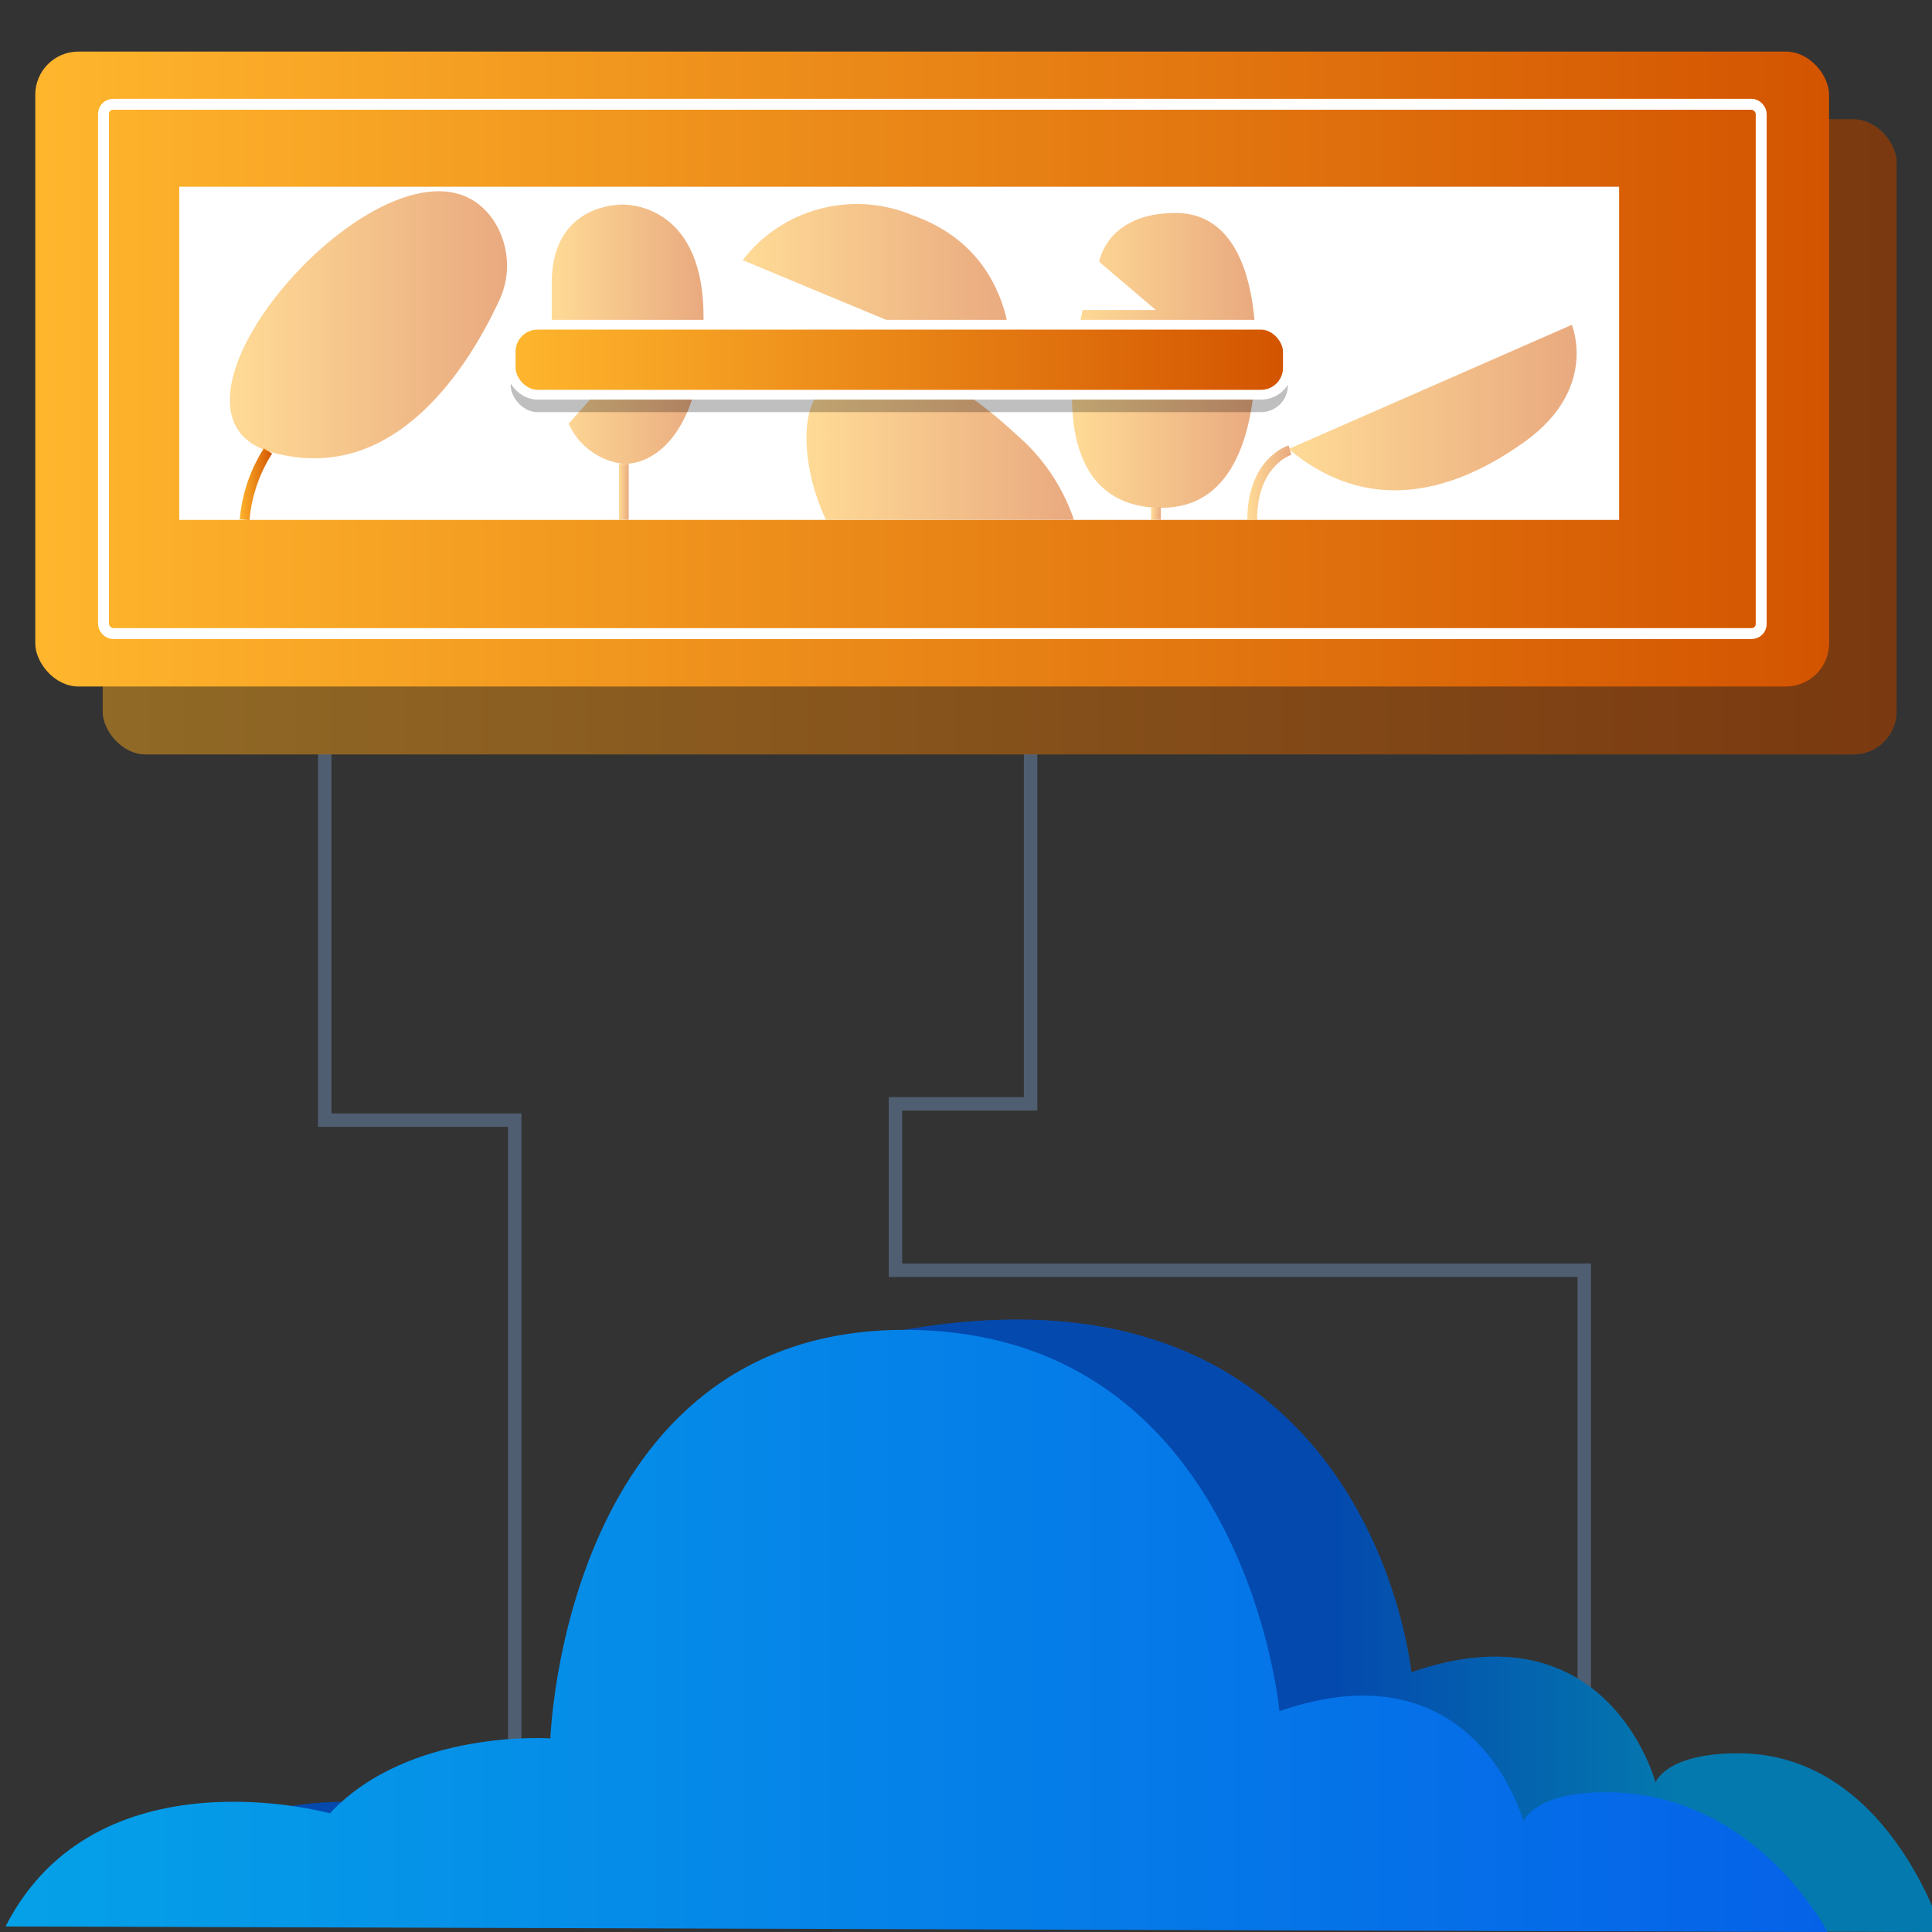 <?xml version="1.0" encoding="UTF-8"?>
<svg id="Layer_1" data-name="Layer 1" xmlns="http://www.w3.org/2000/svg" xmlns:xlink="http://www.w3.org/1999/xlink" viewBox="0 0 100.78 100.78">
  <rect x="0" y="0" width="100.78" height="100.78" fill="#333333" stroke="none"/>
  <defs>
    <style>
      .cls-1 {
        stroke: url(#linear-gradient-5);
      }

      .cls-1, .cls-2, .cls-3, .cls-4, .cls-5, .cls-6, .cls-7, .cls-8 {
        stroke-miterlimit: 10;
      }

      .cls-1, .cls-2, .cls-3, .cls-4, .cls-5, .cls-6, .cls-8 {
        fill: none;
      }

      .cls-1, .cls-2, .cls-3, .cls-4, .cls-7 {
        stroke-width: .51px;
      }

      .cls-9 {
        fill: url(#linear-gradient);
      }

      .cls-2 {
        stroke: url(#linear-gradient-14);
      }

      .cls-3 {
        stroke: url(#linear-gradient-13);
      }

      .cls-4 {
        stroke: url(#linear-gradient-12);
      }

      .cls-10 {
        fill: #fff;
      }

      .cls-5 {
        stroke-width: .19px;
      }

      .cls-5, .cls-11, .cls-12 {
        opacity: .5;
      }

      .cls-5, .cls-11, .cls-13 {
        isolation: isolate;
      }

      .cls-5, .cls-7, .cls-8 {
        stroke: #fff;
      }

      .cls-6 {
        stroke: #505e72;
        stroke-width: .7px;
      }

      .cls-11 {
        fill: #231f20;
      }

      .cls-7 {
        fill: url(#linear-gradient-15);
      }

      .cls-14 {
        fill: url(#linear-gradient-8);
      }

      .cls-15 {
        fill: url(#linear-gradient-9);
      }

      .cls-16 {
        fill: url(#linear-gradient-3);
      }

      .cls-17 {
        fill: url(#linear-gradient-4);
      }

      .cls-18 {
        fill: url(#linear-gradient-2);
      }

      .cls-19 {
        fill: url(#linear-gradient-6);
      }

      .cls-20 {
        fill: url(#linear-gradient-7);
      }

      .cls-8 {
        stroke-width: .57px;
      }

      .cls-21 {
        fill: url(#linear-gradient-10);
      }

      .cls-22 {
        fill: url(#linear-gradient-11);
      }

      .cls-13 {
        opacity: .25;
      }
    </style>
    <linearGradient id="linear-gradient" x1="3071.26" y1="462.23" x2="3089.23" y2="462.23" gradientTransform="translate(3158.68 547.03) rotate(-180)" gradientUnits="userSpaceOnUse">
      <stop offset="0" stop-color="#05a1e8"/>
      <stop offset="1" stop-color="#0562e8"/>
    </linearGradient>
    <linearGradient id="linear-gradient-2" x1="1041.1" y1="461.96" x2="1136.15" y2="461.96" gradientTransform="translate(-1040.82 547.03) scale(1 -1)" xlink:href="#linear-gradient"/>
    <linearGradient id="linear-gradient-3" x1="9204.3" y1="524.24" x2="9297.87" y2="524.24" gradientTransform="translate(9303.24 547.03) rotate(-180)" gradientUnits="userSpaceOnUse">
      <stop offset="0" stop-color="#d35400"/>
      <stop offset="1" stop-color="#ffb62d"/>
    </linearGradient>
    <linearGradient id="linear-gradient-4" x1="9207.83" y1="527.78" x2="9301.41" y2="527.78" gradientTransform="translate(9303.25 547.03) rotate(-180)" xlink:href="#linear-gradient-3"/>
    <linearGradient id="linear-gradient-5" x1="9289.05" y1="521.77" x2="9290.78" y2="521.77" gradientTransform="translate(9303.24 547.03) rotate(-180)" xlink:href="#linear-gradient-3"/>
    <linearGradient id="linear-gradient-6" x1="9221" y1="525.78" x2="9236.03" y2="525.78" gradientTransform="translate(9303.24 547.03) rotate(-180)" xlink:href="#linear-gradient-3"/>
    <linearGradient id="linear-gradient-7" x1="9237.73" y1="528.23" x2="9247.32" y2="528.23" gradientTransform="translate(9303.24 547.03) rotate(-180)" xlink:href="#linear-gradient-3"/>
    <linearGradient id="linear-gradient-8" x1="9250.48" y1="532.01" x2="9264.52" y2="532.01" gradientTransform="translate(9303.24 547.03) rotate(-180)" xlink:href="#linear-gradient-3"/>
    <linearGradient id="linear-gradient-9" x1="9247.21" y1="523.95" x2="9261.17" y2="523.95" gradientTransform="translate(9303.24 547.03) rotate(-180)" xlink:href="#linear-gradient-3"/>
    <linearGradient id="linear-gradient-10" x1="9266.54" y1="529.6" x2="9274.46" y2="529.6" gradientTransform="translate(9303.24 547.03) rotate(-180)" xlink:href="#linear-gradient-3"/>
    <linearGradient id="linear-gradient-11" x1="9276.78" y1="530.09" x2="9291.23" y2="530.09" gradientTransform="translate(9303.24 547.03) rotate(-180)" xlink:href="#linear-gradient-3"/>
    <linearGradient id="linear-gradient-12" x1="9270.44" y1="521.38" x2="9270.96" y2="521.38" gradientTransform="translate(9303.24 547.03) rotate(-180)" xlink:href="#linear-gradient-3"/>
    <linearGradient id="linear-gradient-13" x1="9242.68" y1="520.24" x2="9243.2" y2="520.24" gradientTransform="translate(9303.24 547.03) rotate(-180)" xlink:href="#linear-gradient-3"/>
    <linearGradient id="linear-gradient-14" x1="9235.87" y1="521.86" x2="9238.17" y2="521.86" gradientTransform="translate(9303.24 547.03) rotate(-180)" xlink:href="#linear-gradient-3"/>
    <linearGradient id="linear-gradient-15" x1="9236.07" y1="528.27" x2="9276.61" y2="528.27" gradientTransform="translate(9303.25 547.03) rotate(-180)" xlink:href="#linear-gradient-3"/>
  </defs>
  <polyline class="cls-6" points="53.76 36.5 53.76 57.58 46.71 57.58 46.71 66.26 82.64 66.26 82.64 88.57"/>
  <polyline class="cls-6" points="16.94 36.5 16.94 58.43 26.85 58.43 26.85 90.75"/>
  <path class="cls-9" d="M101.3,100.78s-2.82-9.32-10.62-9.32c-3.83,0-4.32,1.53-4.32,1.53,0,0-2.45-9.33-12.74-5.76,0,0-2.16-22.09-26.45-17.86-17.5,3.05-12.53,21.31-12.53,21.31,0,0-7.38-.51-11.49,3.91,0,0-12.18-3.39-16.93,5.9l95.08,.29Z"/>
  <path class="cls-13" d="M101.3,100.78s-2.82-9.32-10.62-9.32c-3.83,0-4.32,1.53-4.32,1.53,0,0-2.45-9.33-12.74-5.76,0,0-2.16-22.09-26.45-17.86-17.5,3.05-12.53,21.31-12.53,21.31,0,0-7.38-.51-11.49,3.91,0,0-12.18-3.39-16.93,5.9l95.08,.29Z"/>
  <path class="cls-18" d="M95.33,100.78s-3.74-7.29-11.54-7.29c-3.83,0-4.32,1.53-4.32,1.53,0,0-2.44-9.32-12.73-5.76,0,0-1.8-19.89-19.56-19.89s-18.47,21.31-18.47,21.31c0,0-7.38-.51-11.5,3.91,0,0-12.18-3.39-16.92,5.9l95.05,.29Z"/>
  <rect class="cls-16" x="5.36" y="6.23" width="93.57" height="33.12" rx="2.25" ry="2.25"/>
  <rect class="cls-11" x="5.36" y="6.23" width="93.57" height="33.12" rx="2.25" ry="2.25"/>
  <rect class="cls-17" x="1.84" y="2.69" width="93.57" height="33.12" rx="2.25" ry="2.25"/>
  <rect class="cls-8" x="5.4" y="5.44" width="86.47" height="27.61" rx=".5" ry=".5"/>
  <rect class="cls-10" x="9.35" y="9.74" width="75.11" height="17.38"/>
  <path class="cls-1" d="M13.98,23.52c-.69,1.08-1.11,2.31-1.22,3.59"/>
  <g class="cls-12">
    <path class="cls-19" d="M81.99,16.94s1.41,3.32-2.44,6.09-8.27,3.81-12.33,.39l14.78-6.48Z"/>
    <path class="cls-20" d="M57.34,13.65s.39-2.54,3.98-2.54,4.32,4.42,4.17,8.07-1.26,7.31-4.9,7.31-5.74-2.91-4.12-10.32h3.82l-2.95-2.51Z"/>
    <path class="cls-14" d="M52.73,19.4s.72-6.12-5.15-8.18c-3.14-1.31-6.77-.34-8.84,2.35l13.99,5.82Z"/>
    <path class="cls-15" d="M43.08,27.11h12.94c-.58-1.71-1.61-3.24-2.98-4.42-5.69-5.32-8.66-3.6-10.2-2.32-1.09,.96-1.04,4,.24,6.74Z"/>
    <path class="cls-21" d="M29.66,22.1c.52,1.16,1.62,1.96,2.88,2.1,1.93,0,4.16-2.13,4.16-7.66s-3.5-5.87-4.22-5.87-3.7,.3-3.7,4.1v4.84l2.79,.34-1.9,2.14Z"/>
    <path class="cls-22" d="M25.74,11.49c.83,1.26,.94,2.85,.29,4.21-1.47,3.15-5.32,9.7-11.83,7.9-7.78-2.16,7.12-18.62,11.54-12.11Z"/>
    <line class="cls-4" x1="32.54" y1="24.2" x2="32.54" y2="27.11"/>
    <path class="cls-5" d="M52.75,18.14s2.39,.84,3.16,2.28"/>
    <line class="cls-3" x1="60.3" y1="26.46" x2="60.3" y2="27.11"/>
    <path class="cls-2" d="M67.29,23.48s-1.97,.59-1.97,3.64"/>
  </g>
  <rect class="cls-13" x="26.64" y="17.85" width="40.54" height="3.65" rx="1.4" ry="1.4"/>
  <rect class="cls-7" x="26.64" y="16.94" width="40.54" height="3.65" rx="1.4" ry="1.4"/>
</svg>
